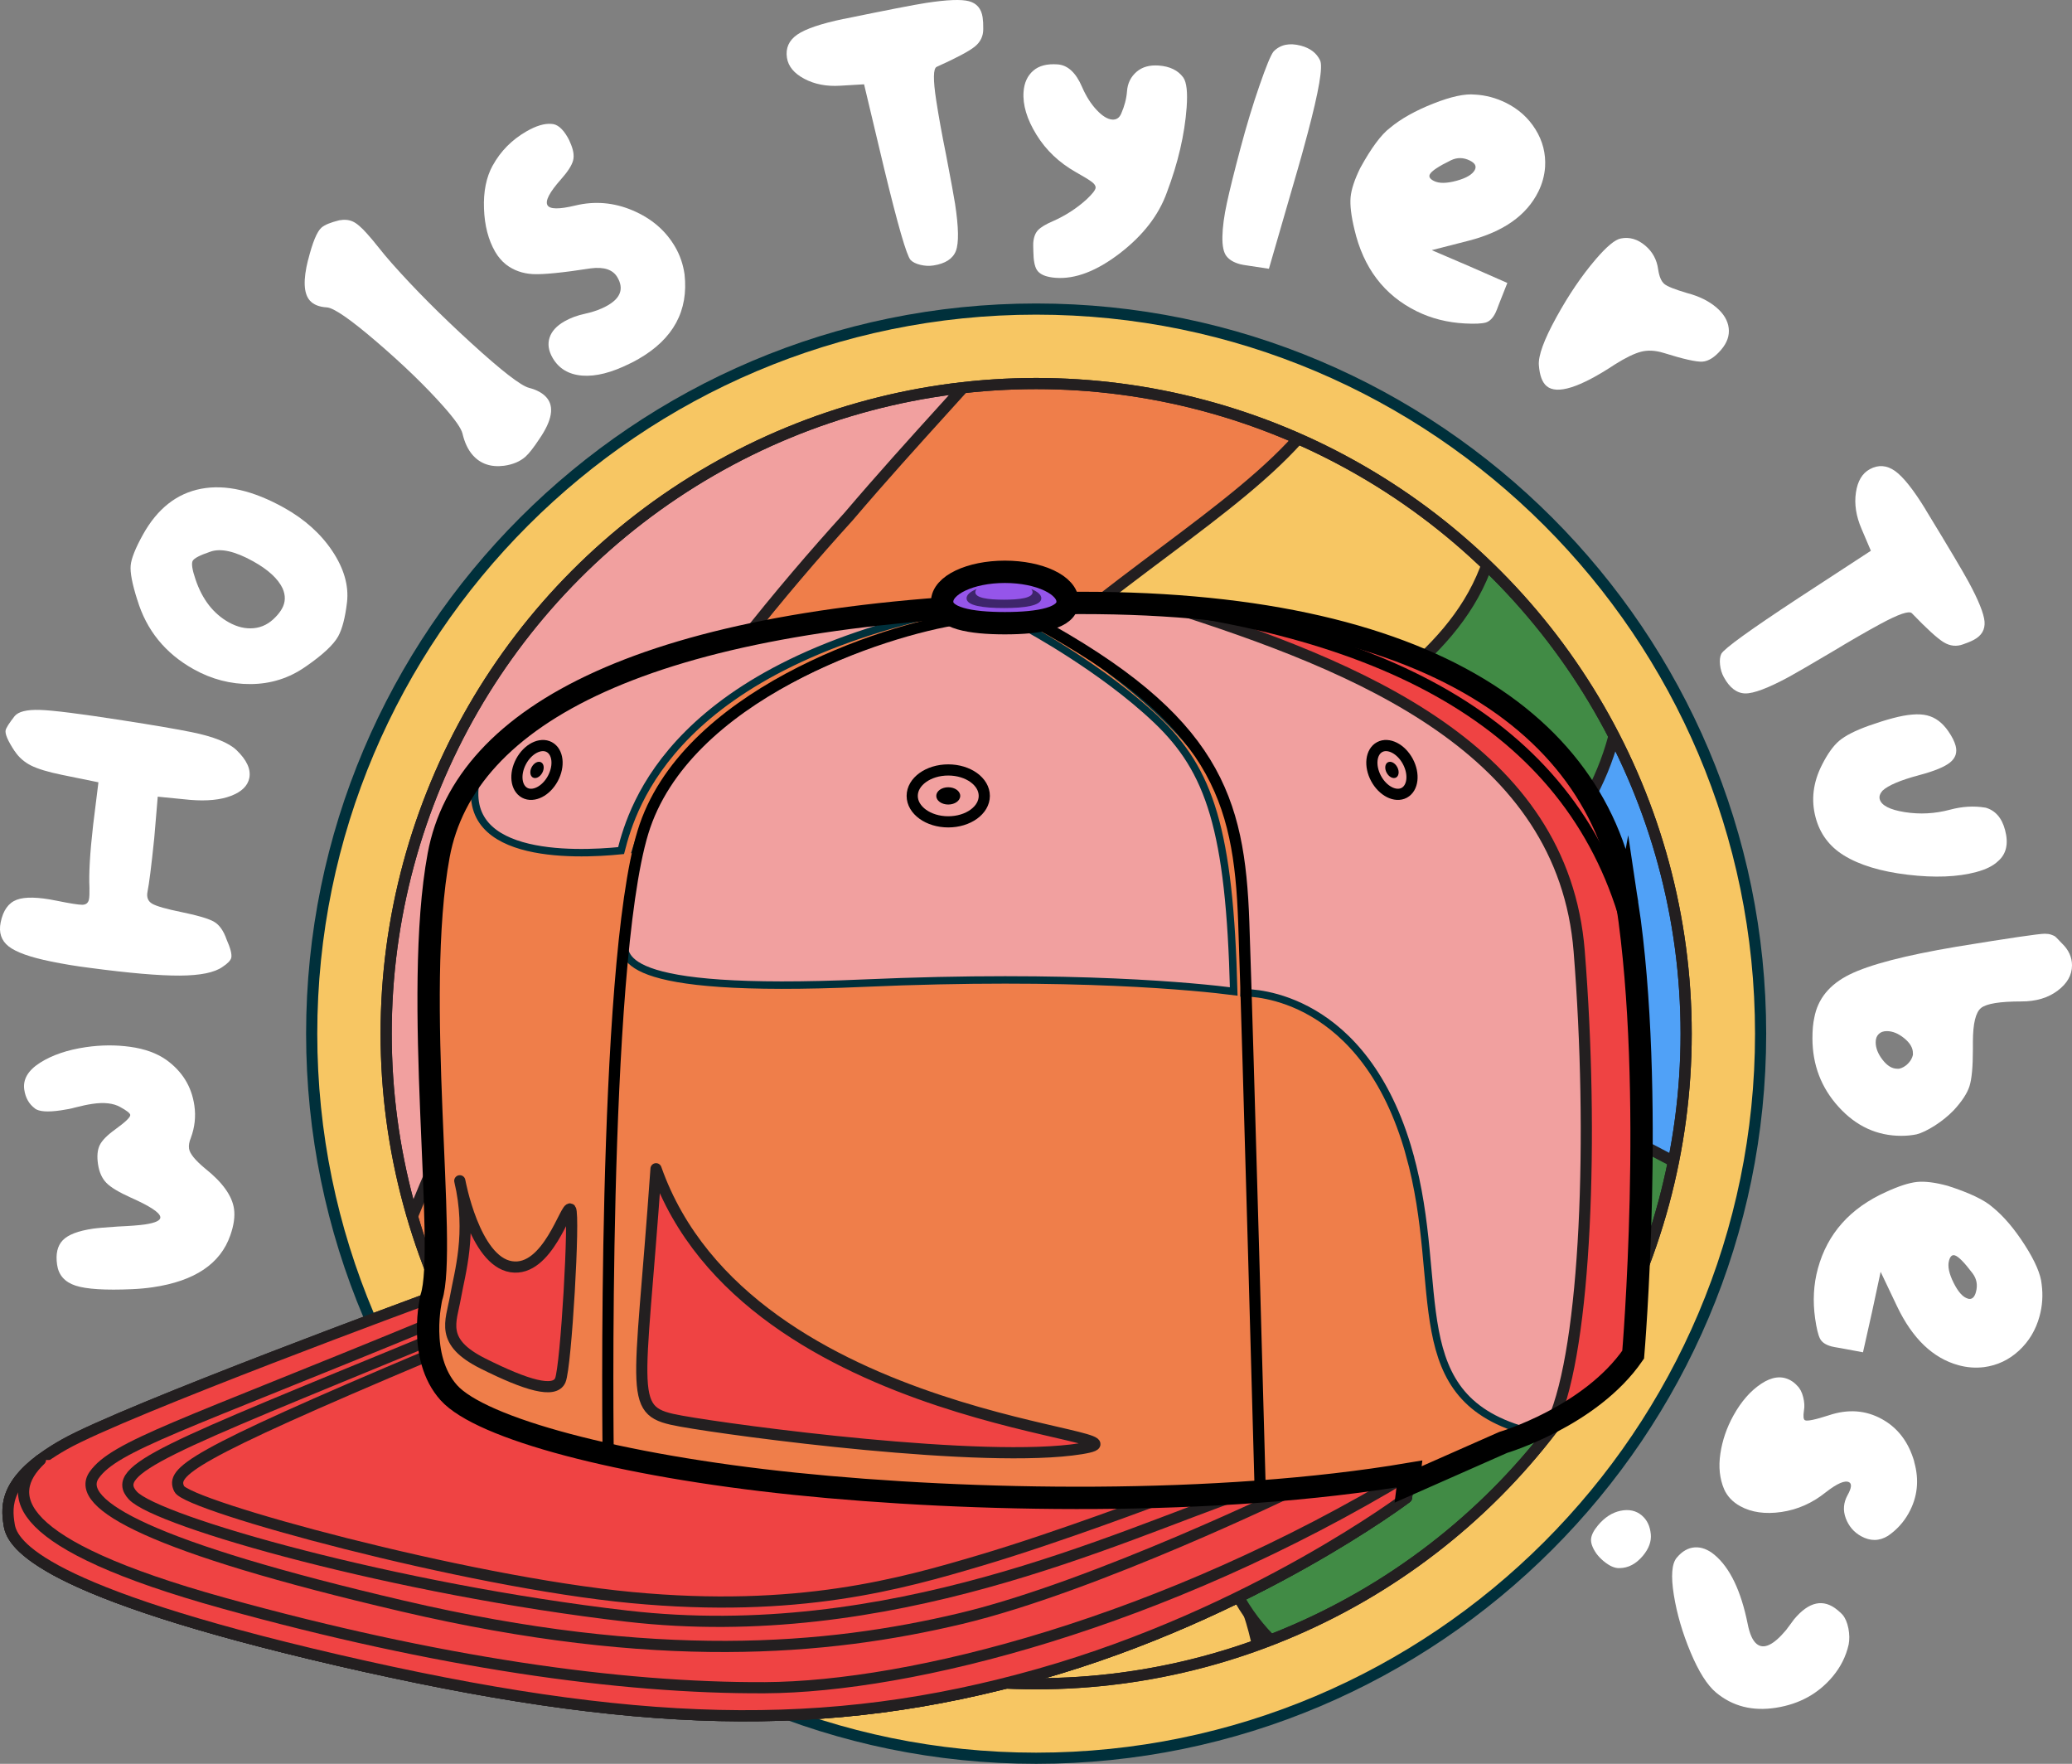 <svg viewBox="0 0 556.54 473.68" xmlns:xlink="http://www.w3.org/1999/xlink" xmlns="http://www.w3.org/2000/svg" data-name="Layer 2" id="Layer_2">
  <rect x="0" y="0" width="556.54" height="473.68" fill="#808080" stroke="none"/>
  <defs>
    <style>
      .cls-1, .cls-2, .cls-3, .cls-4 {
        fill: none;
      }

      .cls-5 {
        fill: #50a1f7;
      }

      .cls-5, .cls-2, .cls-6, .cls-7, .cls-8, .cls-9, .cls-10, .cls-11, .cls-4 {
        stroke-width: 3px;
      }

      .cls-5, .cls-2, .cls-6, .cls-7, .cls-8, .cls-9, .cls-11 {
        stroke: #231f20;
      }

      .cls-5, .cls-2, .cls-12, .cls-7, .cls-3, .cls-8, .cls-9, .cls-10, .cls-11, .cls-13, .cls-4 {
        stroke-miterlimit: 10;
      }

      .cls-14 {
        fill: #fff;
      }

      .cls-6 {
        fill: #ef4343;
        stroke-linecap: round;
        stroke-linejoin: round;
      }

      .cls-15 {
        fill: #3e256b;
      }

      .cls-12, .cls-10, .cls-13 {
        stroke: #00303b;
      }

      .cls-12, .cls-11 {
        fill: #f1a09f;
      }

      .cls-12, .cls-13 {
        stroke-width: 2px;
      }

      .cls-7, .cls-10 {
        fill: #f7c663;
      }

      .cls-3 {
        stroke-width: 6px;
      }

      .cls-3, .cls-4 {
        stroke: #000;
      }

      .cls-8, .cls-13 {
        fill: #ef7e4a;
      }

      .cls-9 {
        fill: #418b45;
      }

      .cls-16 {
        fill: #9555ea;
      }

      .cls-17 {
        clip-path: url(#clippath);
      }
    </style>
    <clipPath id="clippath">
      <circle r="174.59" cy="277.59" cx="278.31" class="cls-1"></circle>
    </clipPath>
  </defs>
  <g data-name="Layer 1" id="Layer_1-2">
    <g>
      <path d="M278.31,472.18c-107.3,0-194.59-87.29-194.59-194.59s87.29-194.59,194.59-194.59,194.59,87.29,194.59,194.59-87.29,194.59-194.59,194.59Z" class="cls-10"></path>
      <g class="cls-17">
        <g>
          <path d="M326.46,491.04c-32.9,26.29-65.75,52.62-98.57,79.05-16.5,13.53-37.35-11.28-41.66-48.55C124.23,35.3,526.14,218.91,286.44-45.2c-16.98-18.53-25.27-28.63-14.18-19.72,6.04,4.95,12.08,9.9,18.12,14.85,10.99,8.83,34.31,33.53,48.79,53.01,105.02,138.95,59.07,165.27,10.92,198.32-48.79,32.39-99.78,71.49-19.51,220.84,12.23,22.05,12.39,55.27-4.12,68.93Z" class="cls-7"></path>
          <path d="M480.98,368.1c-33.05,26.2-66,52.37-98.87,78.55-15.1,12.53-38.81,2.72-50.21-19.11-82.53-152.51-32.56-193.01,16.43-225.53,48.38-33.15,95.8-58.32-5.99-194.82-15.75-20.79-23.26-33.46-11.16-23.8,6.23,5.11,12.46,10.21,18.69,15.31,10.08,8.14,27.69,29.27,38.37,47.28,84.7,140.9,36.65,172.95,16.31,197.87-24.2,22.26-20.69,37.4,77.95,83,15.24,6.4,15.95,26.43-1.52,41.25Z" class="cls-9"></path>
          <path d="M639.3,242.8c-33.88,26.79-67.61,53.46-101.2,80.05-13.81,11.41-34.85,14.83-47.84,8.64-103.64-47.5-111.51-64.22-88.24-85.82,19.37-24.29,69.89-53.48-7.1-187.85-12.87-21.92-17.58-36.4-4.48-25.93t0,0c8.9,7.21,22.22,24.09,30.66,39.7,40.72,71.54,46.07,113.49,48.71,140.52,1.92,26.77,1.13,38.62,12.81,44.1,10.96,5.23,34.39,4.09,68.02-.95,32.9-5.29,75.99-14.49,109.51-31.22,9.88-5.97-2.37,2.8-20.86,18.77Z" class="cls-5"></path>
          <path d="M73.48,695.35c32.72-26.76,65.41-53.35,98.11-79.82,15.25-12.33,20.73-52.61,15.93-86.91C121.06,35.72,523.49,219.19,291.02-40.34c-17.4-19.71-46.71-47.64-58.66-57.22-6.28-5.13-12.57-10.26-18.87-15.4-10.12-8.19-3.09-.75,12.62,15.14,123.75,125.15,77.84,147.7,7.5,229.32-72.18,78.53-168.8,216.13-188.82,500.03-4.03,45.2,10.83,77.99,28.7,63.82Z" class="cls-8"></path>
          <path d="M-82.64,824.33c33.28-27.79,66.49-55.31,99.66-82.63,13.98-11.18,24.64-48.65,26.85-85.58,15.85-291.79,110.21-436.1,184.04-517.38,71.93-84.45,123.34-105.89,9.46-225.1-18.13-19.16-52.26-49.72-65.05-60.06t0,0c-8.98-7.28-4.92-2.52,6.89,10.17C287.62-22.49,213.75,12.81,125.1,150.83,80.44,217.9,32.04,308.08-7.34,419.48c-40.05,110.05-71.1,241.31-96.56,359.62-8.89,38.97,1.88,59.69,21.26,45.23Z" class="cls-11"></path>
        </g>
      </g>
      <circle r="174.59" cy="277.59" cx="278.31" class="cls-2"></circle>
      <circle r="174.59" cy="277.59" cx="278.31" class="cls-2"></circle>
      <g>
        <g>
          <path d="M378.57,395.83l-.78,6.36s-41.22,31.1-98.59,47.39c-57.36,16.28-109.15,14.62-188.57-3.77C11.21,427.42,3.36,414.9,2.49,409.62c-.86-5.28-1.45-12.52,14.78-21.71,16.24-9.19,98.59-39.51,98.59-39.51,0,0-3.91,16.04,4.69,25.62,8.61,9.58,45.58,19.56,92.92,24.45,47.34,4.89,113.65,6.06,165.1-2.64Z" class="cls-6"></path>
          <path d="M171.23,392.27c-26.12-5.14-44.86-11.79-50.67-18.26-4.28-4.76-5.46-11.12-5.57-16.31-68.86,23.89-111.92,43.56-101.09,63.38,11.16,6.33,33.19,14.64,76.73,24.72,2.77.64,5.5,1.26,8.21,1.86-8.13-20.42,39.42-42.7,72.39-55.39Z" class="cls-6"></path>
          <path d="M189.22,401.01c68.23,11.07,147.49,9.51,188.62.8l.74-5.98c-51.45,8.7-117.76,7.53-165.1,2.64-47.34-4.89-84.31-14.87-92.91-24.45-2.3-2.56-3.7-5.59-4.53-8.65h-.68c-3.4,7.47.32,23.71,73.87,35.64Z" class="cls-6"></path>
          <path d="M378.57,395.83h0c-66.51,40.2-133.99,57.22-173.12,57.41-39.12.2-88.22-6.85-145.34-22.69-57.12-15.84-59.07-29.15-49.26-38.49-9.62,7.25-9.09,13.1-8.36,17.56.86,5.28,8.72,17.8,88.14,36.19,79.42,18.39,131.21,20.05,188.57,3.77,57.36-16.28,98.59-47.39,98.59-47.39l.78-6.36Z" class="cls-6"></path>
          <path d="M378.57,395.83l-.78,6.36s-41.22,31.1-98.59,47.39c-57.36,16.28-109.15,14.62-188.57-3.77C11.21,427.42,3.36,414.9,2.49,409.62c-.86-5.28-1.45-12.52,14.78-21.71,16.24-9.19,98.59-39.51,98.59-39.51,0,0-3.91,16.04,4.69,25.62,8.61,9.58,45.58,19.56,92.92,24.45,47.34,4.89,113.65,6.06,165.1-2.64Z" class="cls-6"></path>
          <path d="M10.86,392.06c-9.81,9.34-7.86,22.65,49.26,38.49,57.12,15.84,106.22,22.89,145.34,22.69,39.12-.2,106.61-17.21,173.12-57.41" class="cls-6"></path>
          <path d="M114.98,355.68c-66.01,27.23-84.2,32.62-89.68,40.44-5.48,7.82,15.06,19.37,82.94,35.21,67.88,15.84,113.72,11.93,149.87,3.33,36.15-8.61,90.17-34.93,90.17-34.93" class="cls-6"></path>
          <path d="M114.98,360.08c-70.15,28.9-85.77,34.48-79.31,41.52,6.46,7.04,70.64,25.24,132.77,32.42,70.42,8.14,131.45-21.31,165.63-33.16" class="cls-6"></path>
          <path d="M115.62,363.75c-65.43,27.58-69.69,31.54-67.49,36.09,2.2,4.55,76.73,24.94,121.47,29.19,44.75,4.25,72.47-3.67,93.75-9.98,21.27-6.31,48.85-16.8,48.85-16.8" class="cls-6"></path>
        </g>
        <g>
          <path d="M437.06,242.57c-7.63-50.47-58.39-83.92-160.79-80.4-102.4,3.52-151.4,29.63-158.44,67.49-7.04,37.85,2.4,105.58-1.96,118.74,0,0-3.91,16.04,4.69,25.62,8.61,9.58,45.58,19.56,92.91,24.45,47.34,4.89,113.65,6.06,165.1-2.64l-.35,2.82h0l25.53-11.28s23.47-6.95,34.92-23.58c0,0,6.02-70.76-1.61-121.23Z" class="cls-12"></path>
          <path d="M438.67,363.79s6.02-70.76-1.61-121.23c-6.64-43.94-45.98-74.97-123.62-79.94,52.15,16.52,106.41,38.72,110.73,92.81,3.95,49.4,1.89,106.11-7.07,126.28,7.26-3.82,15.89-9.68,21.57-17.92Z" class="cls-6"></path>
          <path d="M378.57,309.86c-12.07-43-42.23-43.27-44.38-43.23.44-7.07,1.5-33.93-6.13-53.5-8.86-22.73-48.57-45.77-48.57-45.77l-3.59,1.27s20.12,10.81,34.7,24.65c14.34,13.62,19.68,29.43,20.78,72.98-9.35-1.2-43.01-4.72-99.41-2.23-67.19,2.98-64.69-7.33-64.19-12.24.5-4.91,3.76-23.96,3.76-23.96,0,0-.23.04-.65.1,3.48-11.39,10.08-23.96,22.48-33.47,29.58-22.68,66.47-28.9,66.47-28.9v-2.6c-78.83,15.35-89.96,53.58-93.02,65.47-12.64,1.28-45.79,2.45-38.23-21.8-5.67,7.04-9.22,14.76-10.76,23.03-7.04,37.85,2.4,105.58-1.96,118.74,0,0-3.91,16.04,4.69,25.62,8.61,9.58,45.58,19.56,92.91,24.45,47.34,4.89,113.65,6.06,165.1-2.64l-.35,2.82,25.53-11.28s2.97-.88,7.3-2.76c-35.02-8.98-22.36-38.66-32.49-74.75Z" class="cls-13"></path>
          <path d="M123.5,317.1c3.33,14.08,0,24.65-1.17,31.3-1.17,6.65-4.3,11.93,7.43,17.8,11.74,5.87,19.17,8.02,20.73,4.5,1.56-3.52,3.91-44.6,2.74-45.97-1.17-1.37-6.04,17.02-15.93,15.45-9.89-1.56-13.8-23.08-13.8-23.08Z" class="cls-6"></path>
          <path d="M176.21,313.87c-4.4,62.79-7.92,65.14,6.75,67.78,14.67,2.64,81.57,11.57,107.39,7.4,25.82-4.17-89.49-5.34-114.14-75.18Z" class="cls-6"></path>
          <path d="M437.06,242.57c-7.63-50.47-58.39-83.92-160.79-80.4-102.4,3.52-151.4,29.63-158.44,67.49-7.04,37.85,2.4,105.58-1.96,118.74,0,0-3.91,16.04,4.69,25.62,8.61,9.58,45.58,19.56,92.91,24.45,47.34,4.89,113.65,6.06,165.1-2.64l-.35,2.82h0l25.53-11.28s23.47-6.95,34.92-23.58c0,0,6.02-70.76-1.61-121.23Z" class="cls-3"></path>
          <path d="M277.95,166.91c48.49,26.37,54.94,47.49,56.12,80.65,1.17,33.16,4.43,152.99,4.43,152.99" class="cls-4"></path>
          <path d="M258.11,166.16c-20.87,3.05-74.27,20.66-85.42,57.34-11.15,36.68-9.33,167.14-9.33,167.14" class="cls-4"></path>
          <path d="M305.62,162.21c73.05,8.76,121.18,36.84,133.06,93.22" class="cls-4"></path>
          <g>
            <ellipse ry="6.97" rx="9.68" cy="213.74" cx="254.7" class="cls-4"></ellipse>
            <ellipse ry="2.32" rx="3.22" cy="213.74" cx="254.7"></ellipse>
          </g>
          <g>
            <path d="M148.5,209.06c-1.82,3.39-5.21,5.11-7.56,3.85-2.36-1.27-2.79-5.04-.97-8.43,1.82-3.39,5.21-5.11,7.56-3.85,2.36,1.27,2.79,5.04.97,8.43Z" class="cls-4"></path>
            <path d="M145.66,207.53c-.61,1.13-1.73,1.7-2.52,1.28-.78-.42-.93-1.68-.32-2.81s1.73-1.7,2.52-1.28.93,1.68.32,2.81Z"></path>
          </g>
          <g>
            <path d="M369.61,209.06c1.82,3.39,5.21,5.11,7.56,3.85,2.36-1.27,2.79-5.04.97-8.43-1.82-3.39-5.21-5.11-7.56-3.85-2.36,1.27-2.79,5.04-.97,8.43Z" class="cls-4"></path>
            <path d="M372.46,207.53c.61,1.13,1.73,1.7,2.52,1.28.78-.42.93-1.68.32-2.81-.61-1.13-1.73-1.7-2.52-1.28s-.93,1.68-.32,2.81Z"></path>
          </g>
        </g>
        <g>
          <path d="M286.76,161.58c0,4.43-7.54,5.78-16.85,5.78s-16.85-1.35-16.85-5.78,7.54-8.02,16.85-8.02,16.85,3.59,16.85,8.02Z" class="cls-16"></path>
          <path d="M276.98,158.19c.24.27.37.55.37.85,0,1.54-3.44,2.01-7.69,2.01s-7.69-.47-7.69-2.01c0-.3.13-.58.37-.85-1.68.65-2.72,1.52-2.72,2.48,0,2.01,4.49,2.62,10.04,2.62s10.04-.61,10.04-2.62c0-.96-1.04-1.83-2.72-2.48Z" class="cls-15"></path>
          <path d="M286.76,161.58c0,4.43-7.54,5.78-16.85,5.78s-16.85-1.35-16.85-5.78,7.54-8.02,16.85-8.02,16.85,3.59,16.85,8.02Z" class="cls-3"></path>
        </g>
      </g>
      <g>
        <path d="M9.38,297.68c-1.59-1.18-2.54-2.86-2.86-5.04-.41-2.77,1.01-5.18,4.24-7.24,3.24-2.06,7.33-3.45,12.27-4.18,4.09-.6,8.08-.63,11.96-.09,3.89.54,7.11,1.7,9.66,3.49,4.29,3.08,6.81,7.15,7.55,12.23.44,2.97.12,5.88-.94,8.73-.45,1.08-.61,2.04-.48,2.9.19,1.32,1.63,3.1,4.32,5.33,4.65,3.7,7.23,7.29,7.75,10.79.3,2.04-.03,4.42-.98,7.12-2.65,7.67-9.58,12.32-20.79,13.97-1.85.27-3.71.44-5.58.52-7.23.32-12.29,0-15.2-.95-2.9-.95-4.56-2.82-4.96-5.59-.43-2.9.08-5.1,1.51-6.59,1.43-1.49,4.13-2.53,8.08-3.11,1.12-.17,3.35-.36,6.69-.58,3.35-.15,5.78-.34,7.29-.56,2.9-.43,4.29-1.1,4.15-2.02-.17-1.19-2.82-2.92-7.94-5.2-3.17-1.42-5.35-2.73-6.54-3.94-1.19-1.21-1.94-2.9-2.26-5.07-.31-2.11-.15-3.8.47-5.07.62-1.27,2-2.67,4.13-4.2,2.8-2.03,4.16-3.34,4.07-3.93-.07-.46-.98-1.17-2.74-2.13-1.83-1.01-4.3-1.29-7.4-.83-1.39.2-2.95.54-4.71.99-.9.27-2.18.52-3.83.76-3.5.51-5.81.35-6.95-.5Z" class="cls-14"></path>
        <path d="M3.94,201.73c-1.82-2.75-2.63-4.62-2.43-5.6.13-.65.94-1.92,2.41-3.8,1-1.22,3.26-1.79,6.77-1.68,3.52.1,10.95,1.04,22.29,2.81,8.44,1.31,14.62,2.37,18.54,3.17,5.88,1.2,9.87,2.8,11.98,4.79,2.79,2.68,3.94,5.19,3.46,7.54-.43,2.09-2.06,3.68-4.9,4.77-2.84,1.09-6.5,1.45-10.99,1.08l-8.7-.86-.94,11.14c-.77,7.46-1.37,12.24-1.8,14.33-.31,1.5.1,2.59,1.22,3.26,1.12.67,3.81,1.44,8.05,2.3,4.31.88,7.18,1.74,8.61,2.57,1.43.84,2.55,2.43,3.36,4.77,1.03,2.32,1.44,3.93,1.26,4.85-.15.72-.93,1.55-2.34,2.48-2.15,1.54-5.98,2.32-11.5,2.35-5.52.03-13.61-.67-24.27-2.09-3.52-.44-6.97-1.01-10.37-1.71-5.55-1.13-9.33-2.48-11.32-4.04-1.99-1.56-2.71-3.72-2.15-6.46.65-3.2,2.09-5.22,4.3-6.06,2.21-.84,5.77-.76,10.67.24,3.59.73,5.9,1.1,6.92,1.1,1.02,0,1.63-.48,1.83-1.46.12-.59.16-1.63.13-3.14-.19-3.71.13-9.33.99-16.84l1.42-11.45-9.8-2c-3.72-.76-6.49-1.6-8.31-2.51-1.82-.92-3.28-2.2-4.37-3.85Z" class="cls-14"></path>
        <path d="M36.87,161.08c-1.36-4.27-1.95-7.35-1.77-9.24.18-1.89,1.29-4.66,3.33-8.33,3.87-6.93,9.07-11.01,15.6-12.25,6.53-1.24,13.96.46,22.29,5.11,5.53,3.09,9.85,6.97,12.97,11.65,3.11,4.68,4.42,9.25,3.92,13.7-.49,4.16-1.29,7.22-2.39,9.2-1.27,2.27-4.2,4.99-8.79,8.15-4.38,3.05-9.27,4.6-14.67,4.64-5.41.04-10.52-1.29-15.35-3.99-7.63-4.26-12.67-10.47-15.13-18.64ZM56.44,148.18c-2.73.92-4.29,1.73-4.68,2.43-.39.7-.14,2.37.76,5,1.81,5.37,4.79,9.2,8.92,11.51,2.27,1.27,4.51,1.8,6.73,1.58,2.22-.21,4.18-1.22,5.87-3.02.72-.74,1.29-1.49,1.71-2.25.94-1.69,1-3.49.16-5.41-1.22-2.59-3.85-5.01-7.86-7.25-4.95-2.76-8.82-3.62-11.61-2.59Z" class="cls-14"></path>
        <path d="M82.77,69.78c1.18-4.7,2.37-7.58,3.57-8.64.85-.75,2.45-1.41,4.79-1.98,1.39-.25,2.59-.14,3.63.33,1.04.46,2.33,1.57,3.87,3.31,1.06,1.2,1.9,2.19,2.51,2.98,1.58,1.99,2.95,3.63,4.1,4.92,6.06,6.84,13.17,13.98,21.34,21.44s13.35,11.47,15.53,12.02c2.09.55,3.65,1.4,4.66,2.55,2.17,2.44,1.54,6.16-1.88,11.15-1.56,2.36-2.81,3.96-3.76,4.8-1.45,1.28-3.36,2.09-5.74,2.42-3.52.45-6.32-.5-8.4-2.84-1.28-1.45-2.2-3.39-2.77-5.83-.34-1.39-2.04-3.81-5.09-7.25-4.78-5.39-10.72-11.14-17.84-17.26-7.12-6.12-11.62-9.23-13.5-9.35-2.07-.12-3.59-.74-4.56-1.83-1.68-1.9-1.84-5.54-.48-10.94Z" class="cls-14"></path>
        <path d="M132.35,44.44c2.1-3.83,5.11-6.88,9.04-9.15,2.6-1.5,4.83-2.17,6.69-2.02,1.55.03,3.02,1.22,4.38,3.59.33.58.55,1.03.66,1.35.89,1.95,1.16,3.58.81,4.9-.35,1.32-1.44,3.01-3.26,5.06-3.08,3.47-4.28,5.78-3.62,6.94.63,1.1,3.11,1.13,7.44.09,5.27-1.27,10.43-.83,15.49,1.33,5.06,2.16,8.85,5.43,11.39,9.82,1.3,2.25,2.13,4.7,2.5,7.33,1.09,9.76-3,17.32-12.3,22.69-1.04.6-1.84,1.02-2.39,1.26-4.9,2.45-9.17,3.53-12.8,3.24-3.63-.29-6.28-1.88-7.95-4.76-1.1-1.91-1.37-3.71-.82-5.42.55-1.71,1.87-3.16,3.95-4.36,1.61-.93,3.49-1.63,5.61-2.08,2.33-.5,4.36-1.25,6.09-2.25,3.46-2,4.33-4.5,2.59-7.5-1.2-2.08-3.59-2.89-7.18-2.43-7.63,1.18-12.82,1.69-15.57,1.54-2.74-.15-5.15-1.01-7.21-2.59-1.16-.95-2.12-2.08-2.89-3.41-1.83-3.17-2.84-7.04-3-11.6-.17-4.56.61-8.41,2.33-11.56Z" class="cls-14"></path>
        <path d="M226.67,5.08c11.51-2.37,18.88-3.8,22.11-4.3,5.6-.86,9.44-1.01,11.51-.45,2.07.56,3.29,1.99,3.64,4.3.13.86.19,1.89.17,3.11.03,1.95-.74,3.55-2.3,4.8-1.56,1.25-4.96,3.05-10.2,5.41-.95.42-.99,3.42-.13,9.03.64,4.15,1.51,9.01,2.64,14.57,1.35,7.08,2.16,11.47,2.42,13.18.97,6.33,1.04,10.55.22,12.66-.82,2.11-2.85,3.42-6.08,3.91-1.12.17-2.28.11-3.47-.18-1.19-.29-2.07-.73-2.63-1.32-1.06-1.19-3.43-9.39-7.11-24.61l-5.37-22.55-6.42.38c-3.68.23-6.89-.4-9.64-1.86-2.75-1.46-4.31-3.35-4.66-5.66-.39-2.57.52-4.63,2.75-6.19,2.22-1.55,6.41-2.97,12.55-4.25Z" class="cls-14"></path>
        <path d="M305.3,19.27c1.5-1.29,3.48-1.85,5.94-1.67,2.99.22,5.18,1.29,6.58,3.2.91,1.27,1.21,3.97.91,8.09-.54,7.25-2.3,14.84-5.3,22.77-2.19,6.12-6.41,11.57-12.64,16.36-6.24,4.79-11.98,6.98-17.23,6.59-.73-.06-1.29-.13-1.69-.23-1.65-.32-2.77-.96-3.37-1.9-.6-.95-.91-2.59-.94-4.93-.04-1.21-.05-1.97-.03-2.31.12-1.53.55-2.68,1.31-3.46.76-.78,2.07-1.57,3.94-2.37,3.38-1.49,6.4-3.44,9.06-5.85,1.58-1.49,2.39-2.53,2.44-3.13.04-.53-.32-1.08-1.08-1.63-.76-.56-2.17-1.42-4.22-2.57-4.49-2.54-8.02-5.89-10.59-10.06-2.57-4.17-3.72-8.01-3.46-11.54.18-2.39,1.03-4.27,2.57-5.62,1.54-1.36,3.73-1.93,6.59-1.72,2.73.2,4.92,2.24,6.57,6.1,1.08,2.49,2.39,4.54,3.91,6.15,1.52,1.62,2.91,2.47,4.17,2.57,1.13.08,1.94-.46,2.43-1.63.88-2.01,1.4-4.01,1.55-6,.16-2.13,1.02-3.87,2.59-5.22Z" class="cls-14"></path>
        <path d="M342.08,13.83c1.81-1.86,4.26-2.38,7.35-1.56,2.51.67,4.23,1.99,5.15,3.96.8,1.66-.32,8.19-3.35,19.6-1.1,4.12-2,7.4-2.72,9.83l-7.68,26.52-5.47-.83c-1.06-.14-1.82-.28-2.27-.4-1.67-.45-2.9-1.17-3.67-2.17-.77-1-1.13-2.75-1.08-5.26.05-2.5.44-5.5,1.2-8.99.75-3.49,1.97-8.39,3.65-14.71,1.61-6.05,3.31-11.67,5.11-16.85,1.79-5.18,3.05-8.23,3.78-9.14Z" class="cls-14"></path>
        <path d="M396.19,25.4c2.89.16,5.65.9,8.28,2.2,3.41,1.68,6.07,4.08,7.99,7.19,1.92,3.11,2.77,6.46,2.55,10.07-.17,2.3-.77,4.49-1.8,6.58-3.16,6.4-9.39,10.79-18.68,13.19l-9.96,2.55,10.13,4.34,10.17,4.47-2.25,5.69c-.41,1.13-.72,1.91-.93,2.33-.71,1.43-1.58,2.3-2.62,2.61-1.04.3-2.91.39-5.59.25-4.71-.25-9.04-1.34-12.98-3.29-8.73-4.31-14.29-11.63-16.7-21.97-.88-3.63-1.22-6.52-1.03-8.65.2-2.13,1.07-4.75,2.6-7.86,2.96-5.38,5.62-8.97,8-10.77,2.91-2.43,6.77-4.59,11.58-6.5,4.81-1.9,8.55-2.71,11.24-2.42ZM396.16,45.57c.47-.96.02-1.77-1.35-2.45-1.73-.86-3.43-.88-5.1-.07-3.33,1.62-5.22,2.89-5.66,3.78-.33.66.05,1.25,1.13,1.78,1.37.68,3.39.66,6.06-.07,2.66-.73,4.31-1.72,4.93-2.97Z" class="cls-14"></path>
        <path d="M435.37,64.04c2.33-.46,4.53.19,6.61,1.97,1.92,1.65,3.06,3.76,3.4,6.33.29,1.92.84,3.22,1.65,3.91.76.65,2.78,1.46,6.08,2.44,3.23.84,5.89,2.14,7.96,3.92,1.92,1.65,3.01,3.48,3.26,5.49.25,2.01-.43,3.96-2.03,5.83-1.73,2.03-3.42,3.09-5.04,3.19-1.62.1-5.1-.68-10.43-2.35-2.23-.68-4.25-.78-6.05-.31-1.81.47-4.13,1.6-6.97,3.38-9.49,6.27-15.63,8.21-18.41,5.83-1.17-1-1.85-2.86-2.06-5.58-.2-2.54,1.36-6.82,4.68-12.85,3.31-6.02,6.84-11.22,10.56-15.57,2.99-3.49,5.26-5.37,6.8-5.63Z" class="cls-14"></path>
        <path d="M517.23,136.88c6.12,10.03,9.95,16.48,11.51,19.35,2.7,4.98,4.13,8.55,4.31,10.69.17,2.14-.76,3.77-2.82,4.88-.76.41-1.72.82-2.87,1.21-1.83.69-3.59.51-5.3-.54-1.71-1.05-4.55-3.64-8.53-7.78-.71-.75-3.56.22-8.54,2.92-3.69,2-7.97,4.47-12.82,7.4-6.2,3.66-10.07,5.91-11.59,6.73-5.63,3.05-9.58,4.54-11.84,4.48-2.27-.06-4.18-1.53-5.74-4.4-.54-1-.87-2.1-1-3.32-.13-1.22-.01-2.19.35-2.92.76-1.4,7.68-6.4,20.76-15l19.41-12.67-2.52-5.91c-1.45-3.38-1.96-6.62-1.5-9.71.45-3.09,1.7-5.19,3.75-6.3,2.29-1.24,4.54-1.07,6.75.49,2.21,1.57,4.96,5.03,8.24,10.38Z" class="cls-14"></path>
        <path d="M533.23,216.87c2.68.73,4.46,2.74,5.33,6.03.98,3.67.35,6.46-1.9,8.38-1.26,1.23-3.21,2.2-5.85,2.91-5.02,1.34-11.15,1.58-18.39.72-7.23-.86-12.96-2.6-17.17-5.2-3.89-2.41-6.42-5.81-7.58-10.19-1.25-4.7-.68-9.41,1.72-14.12,1.49-2.95,3.03-5.11,4.64-6.47,1.6-1.36,4.23-2.7,7.88-4.02,2.4-.85,4.56-1.53,6.49-2.04,3.93-1.05,7-1.3,9.22-.75,2.22.54,4.11,1.96,5.68,4.23,1.01,1.46,1.67,2.76,1.98,3.92.48,1.8-.02,3.3-1.49,4.49-1.48,1.19-4.21,2.32-8.21,3.38-5.09,1.36-8.41,2.76-9.95,4.21-.68.8-.93,1.56-.74,2.27.45,1.67,2.69,2.84,6.73,3.48s8.08.43,12.14-.65c3.28-.88,6.44-1.07,9.48-.56Z" class="cls-14"></path>
        <path d="M553.84,253.35c1.8,1.73,2.7,3.7,2.7,5.9,0,2.6-1.29,4.87-3.86,6.8-2.57,1.93-5.82,2.9-9.75,2.89-5.73,0-9.33.58-10.8,1.74-1.47,1.17-2.2,4.21-2.21,9.15v2c0,4.67-.31,7.95-.91,9.85-.6,1.9-2,4.05-4.21,6.45-1.47,1.53-3.17,2.91-5.1,4.15-1.94,1.23-3.57,2.01-4.9,2.35-1.27.26-2.63.4-4.1.4-6.54,0-12.15-2.59-16.84-7.76-4.7-5.17-7.04-11.32-7.04-18.46,0-2.2.17-4.03.5-5.5.94-5.07,4.09-8.93,9.46-11.59,5.37-2.66,14.96-5.16,28.76-7.48,14.2-2.32,22.1-3.48,23.7-3.48.67,0,1.23.08,1.7.25.47.17.78.3.95.4.17.1.48.4.95.9.47.5.8.85,1,1.05ZM510.11,287.01c.87-.2,1.65-.65,2.35-1.35s1.15-1.48,1.35-2.35v-.5c0-1.4-.78-2.73-2.35-4-1.57-1.27-3.12-1.9-4.65-1.9-.94,0-1.67.26-2.2.8-.54.53-.8,1.26-.8,2.2,0,1.53.61,3.1,1.85,4.7,1.23,1.6,2.55,2.4,3.95,2.4h.5Z" class="cls-14"></path>
        <path d="M548.39,344.94c.39,2.87.2,5.72-.57,8.55-1,3.67-2.84,6.74-5.52,9.22-2.68,2.48-5.81,3.96-9.4,4.44-2.29.27-4.56.11-6.81-.51-6.88-1.87-12.39-7.14-16.53-15.8l-4.42-9.29-2.31,10.77-2.43,10.84-6.02-1.12c-1.19-.19-2.02-.34-2.46-.46-1.54-.42-2.57-1.11-3.06-2.08-.5-.96-.94-2.78-1.32-5.44-.66-4.67-.42-9.13.74-13.38,2.56-9.39,8.67-16.26,18.36-20.6,3.39-1.56,6.16-2.45,8.29-2.67,2.13-.21,4.87.13,8.21,1.04,5.85,1.87,9.88,3.79,12.11,5.78,2.94,2.39,5.81,5.76,8.6,10.11,2.79,4.35,4.3,7.87,4.54,10.56ZM528.59,348.77c1.03.28,1.75-.32,2.15-1.8.51-1.87.2-3.54-.91-5.02-2.24-2.96-3.83-4.57-4.8-4.83-.71-.19-1.22.29-1.53,1.45-.4,1.48,0,3.46,1.24,5.93,1.23,2.47,2.51,3.9,3.87,4.26Z" class="cls-14"></path>
        <path d="M514.15,392.57c1.4,4.9.91,9.5-1.49,13.81-1.36,2.45-3.21,4.47-5.54,6.07-2.33,1.45-4.75,1.48-7.25.09-1.92-1.07-3.29-2.66-4.09-4.79-.8-2.12-.64-4.21.49-6.25,1.04-1.87,1.17-3.01.42-3.43-1.11-.61-3.2.28-6.29,2.69-3.59,2.89-7.56,4.65-11.91,5.29-4.35.63-8.05.11-11.08-1.57-2.04-1.13-3.48-2.66-4.32-4.57-1.19-2.8-1.53-5.97-1-9.53.53-3.56,1.7-6.97,3.51-10.24,2.1-3.79,4.6-6.64,7.48-8.54,2.89-1.91,5.5-2.21,7.83-.92.7.39,1.3.88,1.82,1.46.75.72,1.28,1.74,1.61,3.07.33,1.33.4,2.51.21,3.54-.24,1.54-.16,2.42.25,2.65.58.32,2.74-.12,6.46-1.33,5.15-1.72,9.91-1.37,14.28,1.06,4.25,2.36,7.13,6.17,8.64,11.43Z" class="cls-14"></path>
        <path d="M443.41,411.99c.18,1.97-.53,3.9-2.11,5.8-1.84,2.2-3.94,3.31-6.3,3.33-1.27.06-2.7-.56-4.29-1.89-.72-.6-1.34-1.25-1.88-1.96-1.03-1.47-1.52-2.75-1.48-3.84.05-1.09.67-2.36,1.86-3.79,1.8-2.15,3.82-3.45,6.07-3.92,2.25-.46,4.15-.05,5.68,1.23,1.43,1.2,2.24,2.88,2.44,5.04ZM496.54,441.68c-.71,3.14-2.14,5.99-4.28,8.55-3.85,4.6-8.92,7.4-15.22,8.39s-11.68-.38-16.13-4.1c-2.35-1.97-4.63-5.56-6.82-10.79-2.19-5.22-3.69-10.37-4.5-15.43-.81-5.06-.55-8.39.78-9.97,1.45-1.74,3.08-2.67,4.86-2.78,1.79-.11,3.55.56,5.29,2.01,4.14,3.46,7.11,9.63,8.9,18.51.53,2.7,1.32,4.5,2.4,5.39,1.89,1.58,4.53.35,7.91-3.69.13-.15.32-.41.57-.76.25-.35.46-.63.63-.84.09-.1.24-.32.47-.64.23-.33.39-.54.48-.65,4.02-4.81,7.92-5.63,11.71-2.47.61.51,1.05.92,1.32,1.23.74.88,1.26,2.1,1.57,3.66.3,1.56.33,3.01.07,4.36Z" class="cls-14"></path>
      </g>
    </g>
  </g>
</svg>